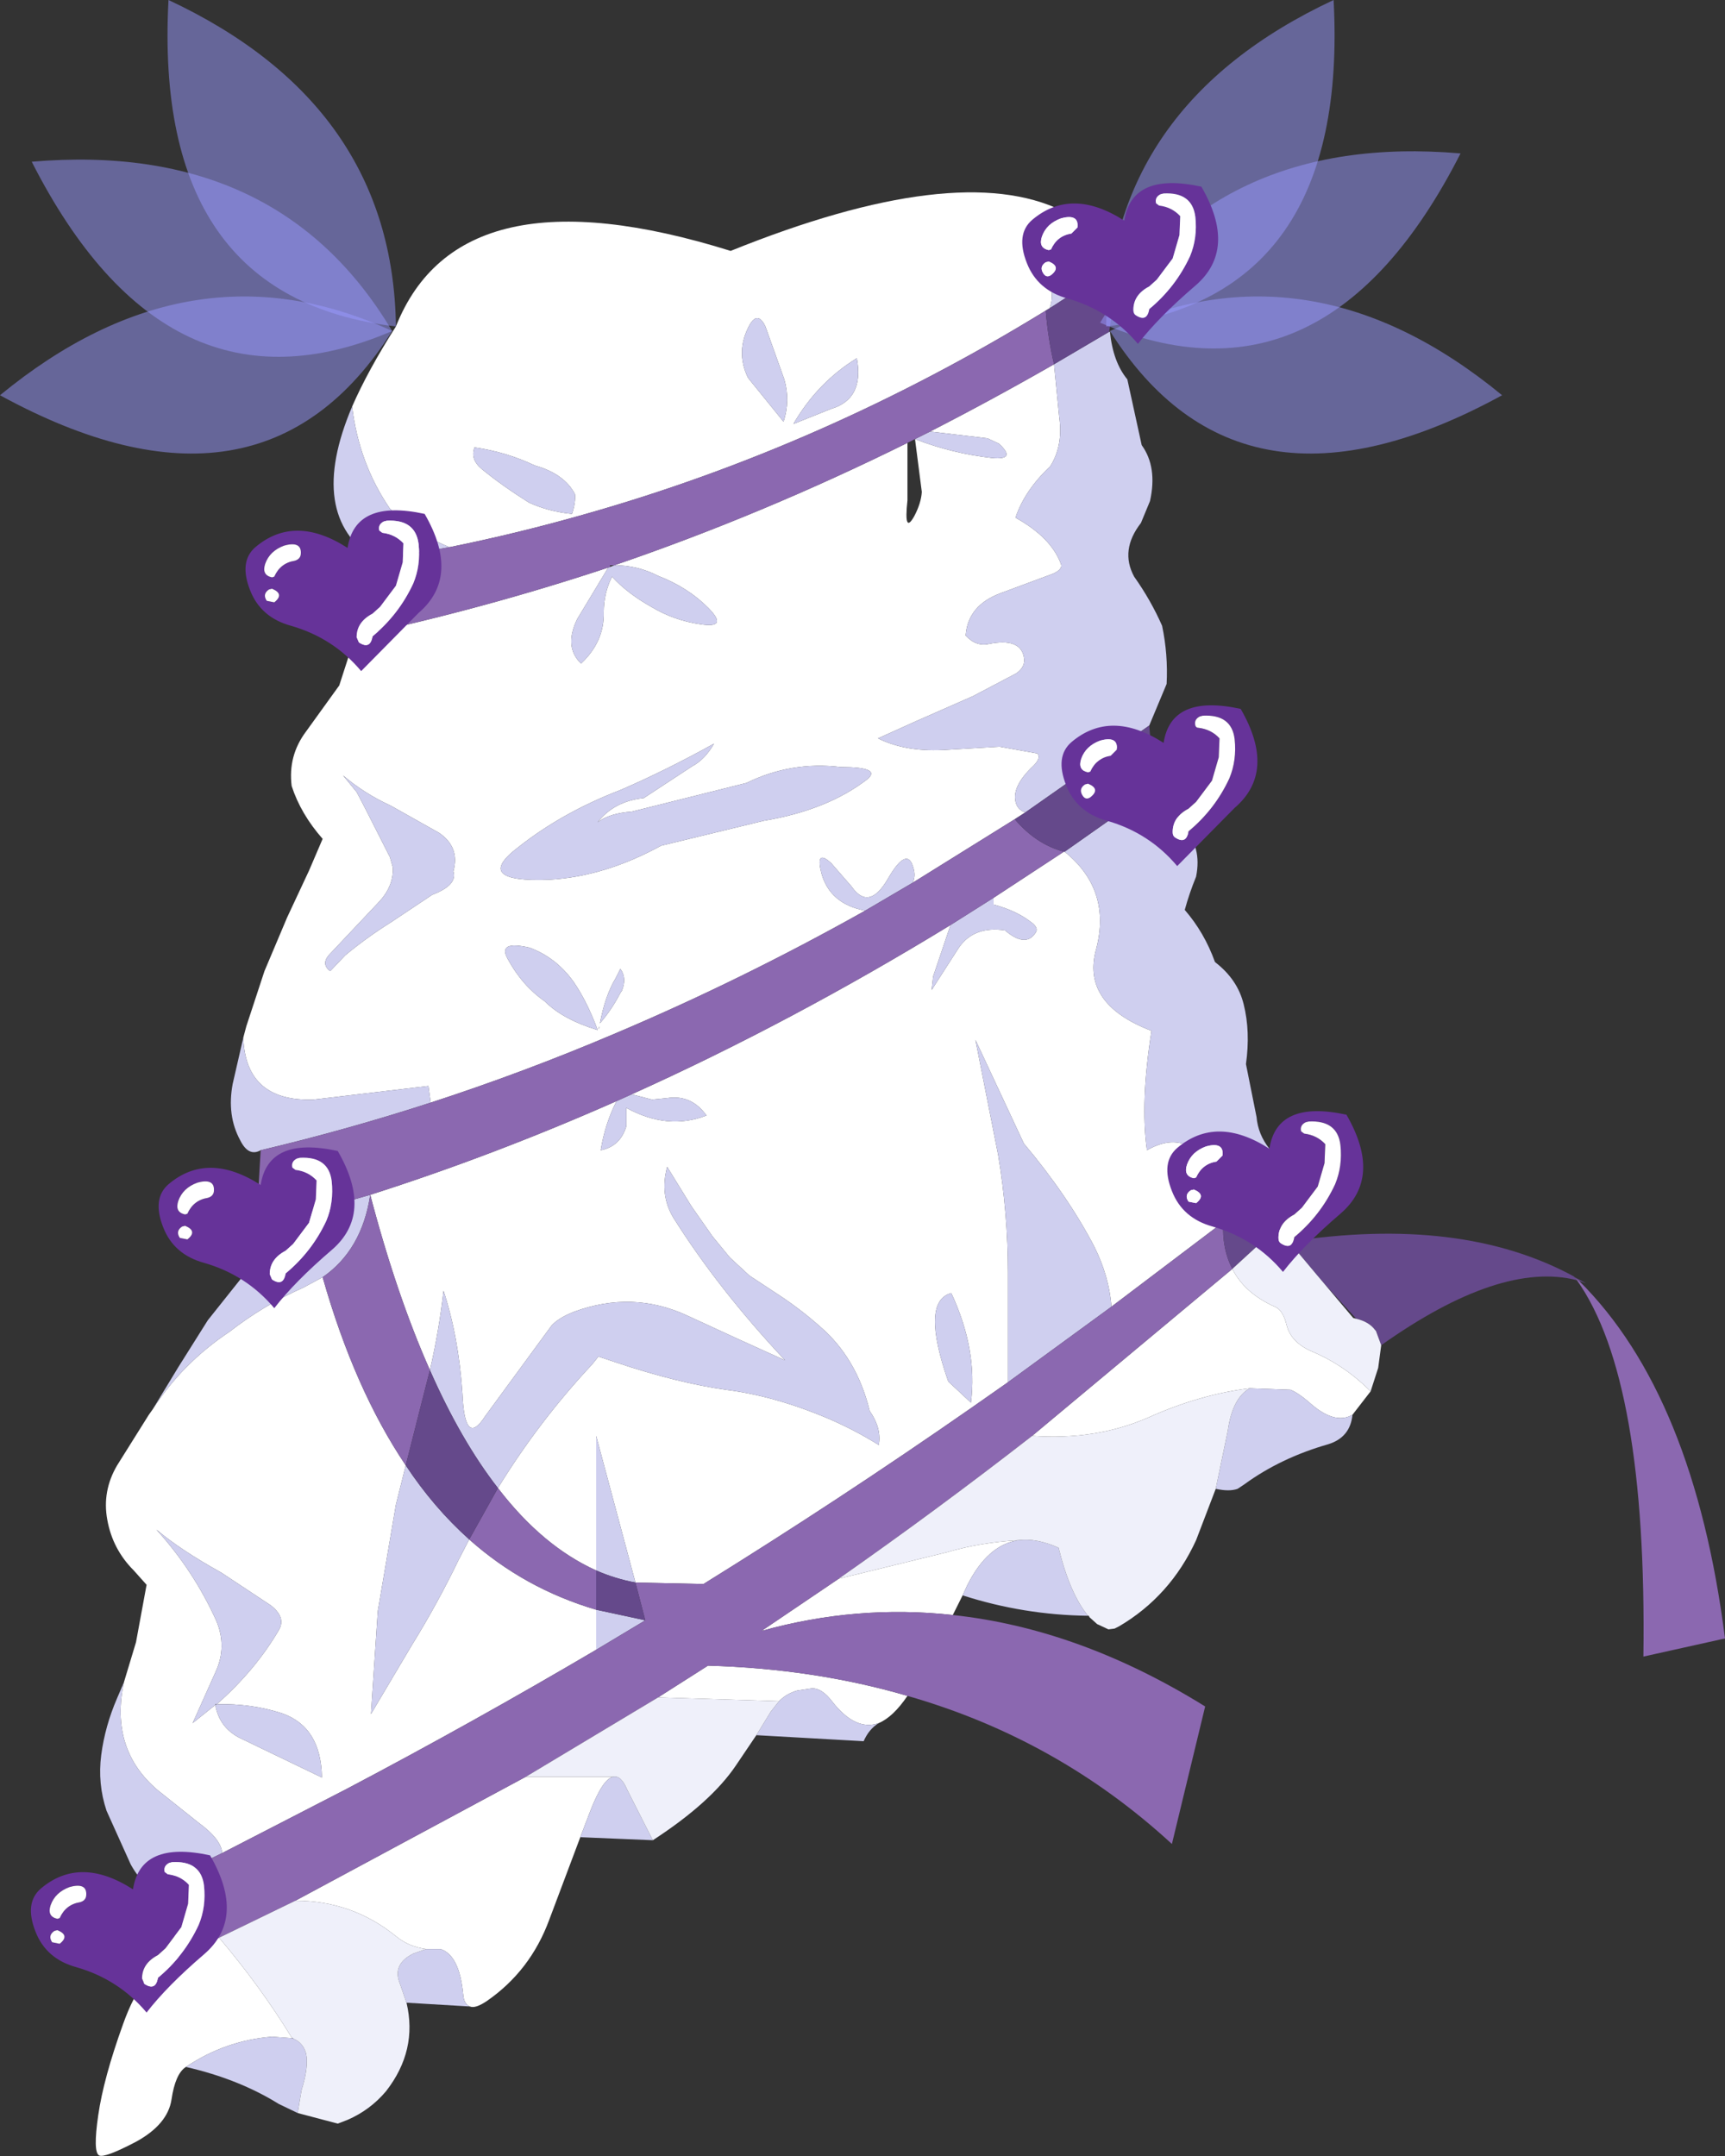 <?xml version="1.0" encoding="UTF-8" standalone="no"?>
<svg xmlns:xlink="http://www.w3.org/1999/xlink" height="142.65px" width="114.15px" xmlns="http://www.w3.org/2000/svg">
  <rect width="100%" height="100%" fill="#333333" stroke="none"/>
  <g transform="matrix(1.0, 0.0, 0.0, 1.0, 57.05, 71.3)">
    <path d="M-2.05 -44.25 Q0.15 -44.9 -0.35 -47.6 -2.95 -46.0 -4.55 -43.25 L-2.05 -44.25 M-6.4 -49.7 Q-6.9 -50.75 -7.45 -49.8 -8.4 -48.05 -7.55 -46.3 L-5.2 -43.4 Q-4.75 -44.8 -5.15 -46.2 L-6.4 -49.7 M3.5 -42.25 Q5.95 -41.3 8.6 -41.0 10.25 -40.85 9.05 -41.95 L8.3 -42.3 4.5 -42.75 Q8.6 -44.85 12.7 -47.2 L13.05 -43.65 Q13.3 -41.8 12.45 -40.45 10.75 -38.85 10.15 -37.05 12.5 -35.75 13.15 -34.0 13.3 -33.65 12.65 -33.35 L9.15 -32.05 Q7.0 -31.25 6.85 -29.25 7.55 -28.5 8.4 -28.7 10.45 -29.1 10.7 -27.85 10.85 -27.2 10.2 -26.75 L7.35 -25.25 3.6 -23.6 1.05 -22.45 Q2.95 -21.5 5.7 -21.7 L9.1 -21.9 11.6 -21.45 Q11.85 -21.15 11.35 -20.65 9.8 -19.2 10.2 -18.1 10.35 -17.7 10.8 -17.55 L10.1 -17.1 3.35 -12.9 Q3.55 -13.35 3.4 -13.85 3.0 -15.4 1.7 -13.15 0.45 -11.0 -0.7 -12.65 L-2.05 -14.2 Q-3.1 -15.15 -2.7 -13.55 -2.15 -11.5 0.2 -11.05 -8.0 -6.45 -16.4 -2.9 -22.4 -0.35 -28.55 1.65 L-28.7 0.55 -36.3 1.45 Q-40.8 1.6 -40.95 -2.65 L-40.75 -3.4 -39.55 -7.05 -38.05 -10.6 -36.6 -13.7 -35.7 -15.8 Q-37.15 -17.45 -37.75 -19.3 -38.0 -21.3 -36.8 -22.9 L-34.6 -25.95 -33.55 -29.2 Q-25.1 -31.0 -16.8 -33.75 L-18.85 -30.35 Q-19.75 -28.5 -18.6 -27.4 -17.05 -28.85 -17.1 -30.8 -17.1 -32.05 -16.55 -33.15 -15.55 -32.05 -13.95 -31.15 -12.45 -30.25 -10.7 -30.0 -8.8 -29.7 -10.2 -31.1 -11.55 -32.45 -13.5 -33.2 -14.85 -33.9 -16.4 -33.9 -6.6 -37.25 3.0 -42.0 L3.0 -38.2 Q2.75 -35.9 3.45 -37.15 3.9 -38.0 3.95 -38.75 L3.5 -42.25 M12.15 -50.75 Q-2.5 -41.75 -18.45 -37.25 -22.85 -36.0 -27.3 -35.1 -29.45 -35.95 -31.25 -37.65 -33.3 -40.65 -33.75 -44.4 -32.7 -46.8 -30.85 -49.7 -26.65 -60.3 -8.7 -54.7 6.3 -60.75 13.25 -57.35 12.1 -55.95 11.9 -54.4 11.85 -53.8 12.1 -53.3 L12.3 -52.95 12.4 -52.7 12.5 -52.25 Q12.65 -51.5 12.4 -50.9 L12.15 -50.75 M33.65 20.75 L32.45 22.3 Q31.25 23.0 29.55 21.45 28.85 20.85 28.35 20.65 L25.65 20.55 Q22.35 20.95 18.9 22.5 15.45 24.0 11.25 23.7 L24.5 12.65 Q25.3 14.25 27.3 15.15 27.85 15.35 28.1 16.4 28.4 17.55 29.85 18.15 31.95 19.05 33.65 20.75 M6.65 34.25 L6.0 35.55 Q-0.35 34.85 -6.65 36.6 L-1.55 33.15 5.6 31.4 Q7.8 30.75 10.35 30.6 8.3 30.9 6.95 33.6 L6.65 34.25 M3.0 40.9 Q2.05 42.3 1.1 42.7 -0.45 43.25 -2.0 41.25 -2.65 40.4 -3.3 40.4 L-4.3 40.55 Q-5.0 40.75 -5.5 41.25 L-13.5 41.0 -10.2 38.9 Q-3.15 39.1 3.0 40.9 M-18.65 50.25 L-20.7 55.7 Q-21.95 59.1 -24.85 61.1 -25.6 61.6 -25.95 61.45 -26.35 61.3 -26.4 60.65 -26.65 58.05 -27.9 57.65 L-28.85 57.65 Q-30.0 57.5 -30.85 56.8 -33.75 54.45 -37.5 54.45 L-22.25 46.25 -16.45 46.25 Q-17.15 46.35 -18.0 48.55 L-18.65 50.25 M-44.75 65.45 Q-45.45 65.9 -45.7 67.6 -45.95 69.25 -48.05 70.4 -50.15 71.5 -50.5 71.3 -50.9 71.05 -50.55 68.65 -50.2 66.2 -48.9 62.6 -47.6 58.95 -45.5 58.3 L-42.55 56.9 Q-39.8 60.15 -37.75 63.5 L-37.7 63.55 -39.05 63.45 Q-42.15 63.7 -44.75 65.45 M-48.85 40.0 L-48.05 37.35 -47.35 33.55 -48.2 32.6 Q-49.6 31.2 -49.95 29.25 -50.3 27.35 -49.3 25.65 L-47.2 22.3 -46.95 21.95 Q-45.0 18.9 -41.85 16.8 -39.6 15.05 -37.0 13.9 L-35.7 13.2 Q-33.6 20.6 -30.2 25.65 L-30.85 28.25 -32.05 35.3 -32.5 42.1 -29.8 37.55 Q-28.1 34.8 -26.7 31.9 L-26.0 30.55 Q-22.35 33.8 -17.6 35.2 L-17.6 37.85 Q-25.75 42.65 -34.1 47.05 L-42.35 51.3 Q-42.4 50.4 -43.9 49.3 L-46.6 47.15 Q-49.8 44.45 -48.85 40.0 M13.35 -14.95 L13.4 -14.95 Q16.5 -12.45 15.5 -8.55 14.45 -4.9 19.15 -3.1 18.4 1.65 18.85 4.8 21.55 3.25 23.15 6.25 24.05 7.85 23.9 9.5 L23.9 9.55 16.5 15.15 Q16.35 13.15 15.35 11.15 13.6 7.8 10.7 4.35 L7.5 -2.5 9.0 5.1 Q9.65 9.0 9.65 12.9 L9.65 20.15 7.15 21.9 Q-1.55 27.95 -10.5 33.5 L-15.0 33.4 -17.6 23.7 -17.6 32.6 Q-21.15 31.0 -24.1 27.15 -21.4 22.75 -17.85 18.95 L-17.45 18.45 -16.25 18.85 Q-12.2 20.2 -9.0 20.65 -5.8 21.05 -2.25 22.55 -0.5 23.3 1.1 24.3 1.3 23.2 0.5 22.05 -0.35 18.55 -2.8 16.45 -4.1 15.3 -5.55 14.35 L-7.45 13.1 -8.75 11.9 -9.9 10.5 -11.3 8.5 -12.9 5.9 Q-13.4 7.75 -12.5 9.25 -9.55 13.95 -5.1 18.7 -8.1 17.35 -11.55 15.75 -15.2 14.05 -19.1 15.5 -20.1 15.9 -20.55 16.4 L-24.95 22.4 Q-26.3 24.5 -26.45 20.9 -26.7 17.15 -27.7 14.1 -28.0 16.75 -28.6 19.35 -30.8 14.4 -32.55 7.75 -24.4 5.15 -16.25 1.55 -17.0 3.0 -17.3 4.8 -16.0 4.55 -15.6 3.2 L-15.6 2.0 Q-12.85 3.5 -10.3 2.5 -11.3 1.1 -12.9 1.35 L-13.9 1.45 -15.25 1.1 Q-4.7 -3.65 5.85 -10.1 L4.7 -6.7 4.6 -5.8 6.4 -8.6 Q7.4 -10.05 9.45 -9.75 10.8 -8.6 11.45 -9.55 11.7 -9.85 11.3 -10.2 10.25 -11.05 8.7 -11.45 L8.7 -11.9 13.35 -14.95 M-9.8 -22.1 Q-12.95 -20.35 -15.95 -19.05 -19.85 -17.55 -22.75 -15.25 -25.85 -12.9 -20.7 -13.1 -17.05 -13.3 -13.3 -15.35 L-6.5 -17.0 Q-2.3 -17.7 0.35 -19.75 1.3 -20.55 -1.4 -20.55 -4.7 -20.95 -7.65 -19.5 L-15.25 -17.6 Q-16.7 -17.5 -17.5 -16.9 -16.4 -18.3 -14.45 -18.5 L-11.25 -20.6 Q-10.4 -21.05 -9.8 -22.1 M-17.45 -3.2 L-17.4 -3.3 -17.4 -3.4 -17.45 -3.2 M-19.1 -6.35 Q-20.25 -7.95 -22.0 -8.6 -24.15 -9.1 -23.45 -7.85 -22.5 -6.1 -21.0 -5.05 -19.8 -3.85 -17.5 -3.15 -18.2 -5.05 -19.1 -6.35 M-16.0 -7.2 L-16.3 -6.6 Q-17.0 -5.45 -17.35 -3.6 -16.6 -4.45 -16.0 -5.6 L-15.9 -5.75 Q-15.55 -6.6 -16.0 -7.2 M-31.25 -14.6 L-31.05 -13.9 Q-31.0 -12.65 -32.0 -11.6 L-35.3 -8.1 Q-35.8 -7.5 -35.2 -7.05 L-34.2 -8.1 Q-32.75 -9.3 -31.15 -10.3 L-28.45 -12.1 Q-26.75 -12.75 -27.05 -13.65 -26.6 -15.25 -28.0 -16.2 L-31.2 -18.0 Q-32.95 -18.8 -34.35 -20.0 L-33.45 -18.9 -32.9 -17.85 -31.25 -14.6 M-21.65 -40.5 Q-23.55 -41.4 -25.65 -41.7 -25.95 -40.9 -25.15 -40.25 -23.8 -39.15 -22.05 -38.05 -20.75 -37.45 -19.2 -37.3 -18.95 -38.05 -19.0 -38.6 -19.7 -39.95 -21.65 -40.5 M-42.7 41.45 Q-40.15 39.2 -38.6 36.55 -38.1 35.7 -39.15 34.9 L-42.4 32.75 Q-45.1 31.25 -46.7 29.9 -44.25 32.6 -42.75 35.9 -42.0 37.65 -42.8 39.35 L-44.3 42.7 -42.8 41.5 Q-42.55 42.95 -41.25 43.65 L-35.75 46.3 Q-35.8 42.95 -38.4 42.05 -40.4 41.4 -42.7 41.45 M7.2 21.5 Q7.65 18.0 5.9 14.25 3.85 14.8 5.7 20.1 L7.2 21.5" fill="#ffffff" fill-rule="evenodd" stroke="none"/>
    <path d="M-6.4 -49.7 L-5.15 -46.2 Q-4.75 -44.8 -5.2 -43.4 L-7.55 -46.3 Q-8.4 -48.05 -7.45 -49.8 -6.9 -50.75 -6.4 -49.7 M-2.05 -44.25 L-4.55 -43.25 Q-2.95 -46.0 -0.35 -47.6 0.15 -44.9 -2.05 -44.25 M3.5 -42.25 L4.5 -42.75 8.3 -42.3 9.05 -41.95 Q10.25 -40.85 8.6 -41.0 5.95 -41.3 3.5 -42.25 M-27.3 -35.1 L-32.1 -34.25 -32.25 -34.3 Q-36.8 -37.2 -33.75 -44.4 -33.3 -40.65 -31.25 -37.65 -29.45 -35.95 -27.3 -35.1 M-16.8 -33.75 L-16.65 -33.8 -16.4 -33.9 Q-14.85 -33.9 -13.5 -33.2 -11.55 -32.45 -10.2 -31.1 -8.8 -29.7 -10.7 -30.0 -12.45 -30.25 -13.95 -31.15 -15.55 -32.05 -16.55 -33.15 -17.1 -32.05 -17.1 -30.8 -17.05 -28.85 -18.6 -27.4 -19.75 -28.5 -18.85 -30.35 L-16.8 -33.75 M12.4 -50.9 Q12.65 -51.5 12.5 -52.25 L12.4 -52.7 12.3 -52.95 12.1 -53.3 Q11.85 -53.8 11.9 -54.4 12.1 -55.95 13.25 -57.35 15.6 -56.2 17.05 -53.9 L12.4 -50.9 M16.35 -49.35 L16.4 -49.35 Q16.6 -47.35 17.55 -46.2 L18.5 -41.85 Q19.55 -40.4 19.05 -38.15 L18.45 -36.7 Q17.05 -34.9 18.0 -33.15 19.1 -31.6 19.85 -29.9 20.25 -28.0 20.15 -26.05 L19.0 -23.3 10.8 -17.55 Q10.35 -17.7 10.2 -18.1 9.8 -19.2 11.35 -20.65 11.85 -21.15 11.6 -21.45 L9.1 -21.9 5.7 -21.7 Q2.95 -21.5 1.05 -22.45 L3.6 -23.6 7.35 -25.25 10.2 -26.75 Q10.85 -27.2 10.7 -27.85 10.45 -29.1 8.4 -28.7 7.55 -28.5 6.85 -29.25 7.0 -31.25 9.15 -32.05 L12.65 -33.35 Q13.3 -33.65 13.15 -34.0 12.5 -35.75 10.15 -37.05 10.75 -38.85 12.45 -40.45 13.3 -41.8 13.05 -43.65 L12.7 -47.2 16.35 -49.35 M19.65 -19.35 L21.25 -16.55 Q22.5 -15.3 22.1 -13.3 21.65 -12.2 21.35 -11.1 22.65 -9.6 23.35 -7.65 24.85 -6.5 25.25 -4.85 25.7 -3.05 25.4 -0.9 L26.1 2.6 Q26.2 3.75 26.95 4.7 L26.6 7.4 23.9 9.55 23.9 9.5 Q24.05 7.85 23.15 6.25 21.55 3.25 18.85 4.8 18.4 1.65 19.15 -3.1 14.45 -4.9 15.5 -8.55 16.5 -12.45 13.4 -14.95 L19.65 -19.35 M32.45 22.3 Q32.3 23.8 30.85 24.25 27.7 25.15 25.3 26.9 L24.85 27.2 Q24.3 27.4 23.4 27.2 L24.2 23.35 Q24.5 21.2 25.65 20.55 L28.35 20.65 Q28.85 20.85 29.55 21.45 31.25 23.0 32.45 22.3 M14.95 35.6 Q10.7 35.55 6.65 34.25 L6.95 33.6 Q8.3 30.9 10.35 30.6 11.55 30.45 13.0 31.1 13.75 34.15 14.95 35.6 M1.1 42.7 Q0.45 43.1 0.1 43.9 L-7.0 43.5 -6.05 41.95 -5.5 41.25 Q-5.0 40.75 -4.3 40.55 L-3.3 40.4 Q-2.65 40.4 -2.0 41.25 -0.45 43.25 1.1 42.7 M-13.85 50.45 L-18.65 50.25 -18.0 48.55 Q-17.15 46.35 -16.45 46.25 -15.95 46.15 -15.55 47.1 L-13.85 50.45 M-25.95 61.45 L-30.15 61.2 -30.6 59.9 Q-31.1 58.65 -29.7 57.95 L-28.85 57.65 -27.9 57.65 Q-26.65 58.05 -26.4 60.65 -26.35 61.3 -25.95 61.45 M-37.35 68.5 L-38.6 67.9 Q-41.25 66.25 -44.75 65.45 -42.15 63.7 -39.05 63.45 L-37.7 63.55 -37.6 63.6 Q-37.0 63.85 -36.8 64.55 -36.6 65.4 -37.1 67.0 L-37.35 68.5 M-46.5 53.3 Q-47.4 53.85 -48.4 52.05 L-50.0 48.5 Q-50.6 46.7 -50.35 44.8 -50.1 42.9 -49.3 41.05 L-48.85 40.0 Q-49.8 44.45 -46.6 47.15 L-43.9 49.3 Q-42.4 50.4 -42.35 51.3 L-46.5 53.3 M-46.95 21.95 L-45.25 19.15 -43.3 16.05 -40.95 13.1 -40.1 9.9 -32.55 7.75 Q-33.1 11.4 -35.7 13.2 L-37.0 13.9 Q-39.6 15.05 -41.85 16.8 -45.0 18.9 -46.95 21.95 M-39.8 4.8 Q-40.6 5.25 -41.15 4.15 -42.05 2.5 -41.65 0.4 L-40.95 -2.65 Q-40.8 1.6 -36.3 1.45 L-28.7 0.55 -28.55 1.65 Q-34.1 3.45 -39.8 4.8 M-9.8 -22.1 Q-10.4 -21.05 -11.25 -20.6 L-14.45 -18.5 Q-16.4 -18.3 -17.5 -16.9 -16.7 -17.5 -15.25 -17.6 L-7.65 -19.5 Q-4.7 -20.95 -1.4 -20.55 1.3 -20.55 0.35 -19.75 -2.3 -17.7 -6.5 -17.0 L-13.3 -15.35 Q-17.05 -13.3 -20.7 -13.1 -25.85 -12.9 -22.75 -15.25 -19.85 -17.55 -15.95 -19.05 -12.95 -20.35 -9.8 -22.1 M0.2 -11.05 Q-2.15 -11.5 -2.7 -13.55 -3.1 -15.15 -2.05 -14.2 L-0.7 -12.65 Q0.45 -11.0 1.7 -13.15 3.0 -15.4 3.4 -13.85 3.55 -13.35 3.35 -12.9 L0.2 -11.05 M-28.6 19.35 Q-28.0 16.75 -27.7 14.1 -26.7 17.15 -26.45 20.9 -26.3 24.5 -24.95 22.4 L-20.55 16.4 Q-20.1 15.9 -19.1 15.5 -15.2 14.05 -11.55 15.75 -8.1 17.35 -5.1 18.7 -9.55 13.95 -12.5 9.25 -13.4 7.75 -12.9 5.9 L-11.3 8.5 -9.9 10.5 -8.75 11.9 -7.45 13.1 -5.55 14.35 Q-4.1 15.3 -2.8 16.45 -0.35 18.55 0.5 22.05 1.3 23.2 1.1 24.3 -0.5 23.3 -2.25 22.55 -5.8 21.05 -9.0 20.65 -12.2 20.2 -16.25 18.85 L-17.45 18.45 -17.85 18.95 Q-21.4 22.75 -24.1 27.15 -26.55 24.0 -28.6 19.35 M-17.6 32.6 L-17.6 23.7 -15.0 33.4 Q-16.35 33.15 -17.6 32.6 M9.65 20.15 L9.65 12.9 Q9.65 9.0 9.0 5.1 L7.5 -2.5 10.7 4.35 Q13.6 7.8 15.35 11.15 16.35 13.15 16.5 15.15 L9.65 20.15 M8.7 -11.9 L8.7 -11.45 Q10.25 -11.05 11.3 -10.2 11.7 -9.85 11.45 -9.55 10.8 -8.6 9.45 -9.75 7.4 -10.05 6.4 -8.6 L4.6 -5.8 4.7 -6.7 5.85 -10.1 8.7 -11.9 M-15.25 1.1 L-13.9 1.45 -12.9 1.35 Q-11.3 1.1 -10.3 2.5 -12.85 3.5 -15.6 2.0 L-15.6 3.2 Q-16.0 4.55 -17.3 4.8 -17.0 3.0 -16.25 1.55 L-15.25 1.1 M-14.35 35.9 L-17.6 37.85 -17.6 35.2 -14.35 35.9 M-21.65 -40.5 Q-19.7 -39.95 -19.0 -38.6 -18.95 -38.05 -19.2 -37.3 -20.75 -37.45 -22.05 -38.05 -23.8 -39.15 -25.15 -40.25 -25.95 -40.9 -25.65 -41.7 -23.55 -41.4 -21.65 -40.5 M-31.25 -14.6 L-32.9 -17.85 -33.45 -18.9 -34.35 -20.0 Q-32.95 -18.8 -31.2 -18.0 L-28.0 -16.2 Q-26.6 -15.25 -27.05 -13.65 -26.75 -12.75 -28.45 -12.1 L-31.15 -10.3 Q-32.75 -9.3 -34.2 -8.1 L-35.2 -7.05 Q-35.8 -7.5 -35.3 -8.1 L-32.0 -11.6 Q-31.0 -12.65 -31.05 -13.9 L-31.25 -14.6 M-16.0 -7.2 Q-15.55 -6.6 -15.9 -5.75 L-16.0 -5.6 Q-16.6 -4.45 -17.35 -3.6 -17.0 -5.45 -16.3 -6.6 L-16.0 -7.2 M-19.1 -6.35 Q-18.2 -5.05 -17.5 -3.15 -19.8 -3.85 -21.0 -5.05 -22.5 -6.1 -23.45 -7.85 -24.15 -9.1 -22.0 -8.6 -20.25 -7.95 -19.1 -6.35 M-17.45 -3.2 L-17.4 -3.4 -17.4 -3.3 -17.45 -3.2 M-30.2 25.65 Q-28.35 28.45 -26.0 30.55 L-26.7 31.9 Q-28.1 34.8 -29.8 37.55 L-32.5 42.1 -32.05 35.3 -30.85 28.25 -30.2 25.65 M-42.8 41.5 L-44.3 42.7 -42.8 39.35 Q-42.0 37.65 -42.75 35.9 -44.25 32.6 -46.7 29.9 -45.1 31.25 -42.4 32.75 L-39.15 34.9 Q-38.1 35.7 -38.6 36.55 -40.15 39.2 -42.7 41.45 L-42.8 41.45 -42.8 41.5 -42.7 41.45 Q-40.4 41.4 -38.4 42.05 -35.8 42.95 -35.75 46.3 L-41.25 43.65 Q-42.55 42.95 -42.8 41.5 M7.2 21.5 L5.7 20.1 Q3.85 14.8 5.9 14.25 7.65 18.0 7.2 21.5" fill="#cfcfef" fill-rule="evenodd" stroke="none"/>
    <path d="M4.5 -42.75 L3.5 -42.25 3.0 -42.0 Q-6.6 -37.25 -16.4 -33.9 L-16.7 -33.9 -16.65 -33.8 -16.8 -33.75 Q-25.1 -31.0 -33.55 -29.2 L-32.25 -34.3 -32.1 -34.25 -27.3 -35.1 Q-22.85 -36.0 -18.45 -37.25 -2.5 -41.75 12.15 -50.75 12.3 -48.9 12.7 -47.2 8.6 -44.85 4.5 -42.75 M47.1 13.15 L47.0 13.05 47.15 13.2 47.45 13.45 Q55.05 21.0 57.1 37.1 L51.7 38.3 Q51.95 19.95 47.3 13.4 L47.1 13.15 M6.0 35.55 Q14.4 36.45 22.7 41.6 L20.5 50.7 Q12.95 43.75 3.0 40.9 -3.15 39.1 -10.2 38.9 L-13.5 41.0 -22.25 46.25 -37.5 54.45 -42.55 56.9 -45.5 58.3 Q-45.3 55.2 -46.5 53.3 L-42.35 51.3 -34.1 47.05 Q-25.75 42.65 -17.6 37.85 L-14.35 35.9 -15.0 33.4 -10.5 33.5 Q-1.55 27.95 7.15 21.9 L9.65 20.15 16.5 15.15 23.9 9.55 Q23.8 11.3 24.5 12.65 L11.25 23.7 Q4.95 28.6 -1.55 33.15 L-6.65 36.6 Q-0.35 34.85 6.0 35.55 M-40.1 9.9 L-39.8 4.8 Q-34.1 3.45 -28.55 1.65 -22.4 -0.35 -16.4 -2.9 -8.0 -6.45 0.2 -11.05 L3.35 -12.9 10.1 -17.1 Q11.5 -15.45 13.35 -14.95 L8.7 -11.9 5.85 -10.1 Q-4.7 -3.65 -15.25 1.1 L-16.25 1.55 Q-24.4 5.15 -32.55 7.75 -30.8 14.4 -28.6 19.35 L-29.15 21.5 -30.2 25.65 Q-33.6 20.6 -35.7 13.2 -33.1 11.4 -32.55 7.75 L-40.1 9.9 M-24.1 27.15 Q-21.15 31.0 -17.6 32.6 L-17.6 35.2 Q-22.35 33.8 -26.0 30.55 L-24.1 27.15" fill="#8b68b0" fill-rule="evenodd" stroke="none"/>
    <path d="M12.7 -47.2 Q12.3 -48.9 12.15 -50.75 L12.4 -50.9 17.05 -53.9 16.35 -49.35 12.7 -47.2 M19.0 -23.3 Q19.15 -21.25 19.65 -19.35 L13.4 -14.95 13.35 -14.95 Q11.5 -15.45 10.1 -17.1 L10.8 -17.55 19.0 -23.3 M26.6 7.4 Q26.15 8.4 26.95 8.9 27.3 9.1 27.5 9.9 L24.5 12.65 Q23.8 11.3 23.9 9.55 L26.6 7.4 M28.25 10.85 Q39.65 9.1 47.1 13.15 L47.3 13.4 Q42.25 12.1 34.35 17.7 L34.0 16.75 33.95 16.7 Q33.55 16.15 32.7 15.95 L30.6 13.65 30.05 13.0 28.25 10.85 M47.15 13.2 L47.9 13.6 47.45 13.45 47.15 13.2 M-28.6 19.35 Q-26.55 24.0 -24.1 27.15 L-26.0 30.55 Q-28.35 28.45 -30.2 25.65 L-29.15 21.5 -28.6 19.35 M-17.6 35.2 L-17.6 32.6 Q-16.35 33.15 -15.0 33.4 L-14.35 35.9 -17.6 35.2" fill="#65498b" fill-rule="evenodd" stroke="none"/>
    <path d="M27.5 9.9 L28.25 10.85 30.05 13.0 30.6 13.65 32.5 15.9 32.7 15.95 Q33.55 16.15 33.95 16.7 L34.0 16.75 34.35 17.7 34.15 19.2 33.65 20.75 Q31.95 19.05 29.85 18.15 28.4 17.55 28.1 16.4 27.85 15.35 27.3 15.15 25.3 14.25 24.5 12.65 L27.5 9.9 M23.4 27.2 L22.1 30.6 Q20.4 34.3 17.0 36.3 L16.7 36.45 16.3 36.5 15.55 36.15 15.05 35.7 15.0 35.6 14.95 35.6 Q13.75 34.15 13.0 31.1 11.55 30.45 10.35 30.6 7.8 30.75 5.6 31.4 L-1.55 33.15 Q4.95 28.6 11.25 23.7 15.45 24.0 18.9 22.5 22.35 20.95 25.65 20.55 24.5 21.2 24.2 23.35 L23.4 27.2 M-7.0 43.5 L-8.35 45.5 Q-10.0 47.95 -13.85 50.45 L-15.55 47.1 Q-15.95 46.15 -16.45 46.25 L-22.25 46.25 -13.5 41.0 -5.5 41.25 -6.05 41.95 -7.0 43.5 M-30.15 61.2 Q-29.4 64.35 -31.5 67.05 -32.55 68.3 -34.05 68.95 L-34.7 69.2 -37.35 68.5 -37.1 67.0 Q-36.6 65.4 -36.8 64.55 -37.0 63.85 -37.6 63.6 L-37.75 63.5 Q-39.8 60.15 -42.55 56.9 L-37.5 54.45 Q-33.75 54.45 -30.85 56.8 -30.0 57.5 -28.85 57.65 L-29.7 57.95 Q-31.1 58.65 -30.6 59.9 L-30.15 61.2" fill="#eff0fa" fill-rule="evenodd" stroke="none"/>
    <path d="M-30.85 -49.7 Q-46.95 -51.6 -45.9 -71.3 -31.05 -64.35 -30.85 -49.7" fill="#9999ff" fill-opacity="0.502" fill-rule="evenodd" stroke="none"/>
    <path d="M-31.1 -49.4 Q-46.0 -43.0 -54.95 -60.6 -38.6 -62.0 -31.1 -49.4" fill="#9999ff" fill-opacity="0.502" fill-rule="evenodd" stroke="none"/>
    <path d="M-31.1 -49.4 Q-39.75 -35.7 -57.05 -45.15 -44.4 -55.55 -31.1 -49.4" fill="#9999ff" fill-opacity="0.502" fill-rule="evenodd" stroke="none"/>
    <path d="M16.15 -49.7 Q32.25 -51.6 31.2 -71.3 16.35 -64.35 16.15 -49.7" fill="#9999ff" fill-opacity="0.502" fill-rule="evenodd" stroke="none"/>
    <path d="M15.75 -49.95 Q30.65 -43.55 39.6 -61.15 23.3 -62.55 15.75 -49.95" fill="#9999ff" fill-opacity="0.502" fill-rule="evenodd" stroke="none"/>
    <path d="M16.4 -49.4 Q25.05 -35.7 42.35 -45.15 29.7 -55.55 16.4 -49.4" fill="#9999ff" fill-opacity="0.502" fill-rule="evenodd" stroke="none"/>
    <path d="M13.35 -56.9 L13.15 -56.85 Q12.2 -56.5 11.9 -55.65 11.65 -54.9 12.35 -54.75 L12.5 -54.8 Q12.9 -55.7 13.85 -55.85 L14.25 -56.25 Q14.35 -57.1 13.35 -56.9 M19.95 -58.5 L19.75 -58.45 Q19.35 -58.25 19.45 -57.85 L19.65 -57.7 Q20.5 -57.6 21.05 -57.0 L21.0 -55.75 20.55 -54.2 19.5 -52.8 19.0 -52.35 Q17.95 -51.8 17.95 -50.8 17.95 -50.55 18.1 -50.45 18.85 -49.95 19.0 -50.85 20.75 -52.3 21.7 -54.35 22.2 -55.55 22.05 -56.95 21.85 -58.6 19.95 -58.5 M22.45 -58.95 Q24.85 -54.8 22.05 -52.4 19.6 -50.3 18.25 -48.55 16.4 -50.75 13.6 -51.55 11.6 -52.1 10.9 -53.9 10.15 -55.8 11.25 -56.75 13.85 -58.95 17.35 -56.7 17.85 -59.95 22.45 -58.95 M12.0 -53.2 Q12.2 -52.9 12.5 -53.1 13.2 -53.65 12.35 -54.0 L12.15 -53.95 Q11.7 -53.65 12.0 -53.2" fill="#663399" fill-rule="evenodd" stroke="none"/>
    <path d="M19.95 -58.5 Q21.85 -58.6 22.05 -56.95 22.2 -55.55 21.7 -54.35 20.75 -52.3 19.0 -50.85 18.85 -49.95 18.1 -50.45 17.95 -50.55 17.95 -50.8 17.95 -51.8 19.0 -52.35 L19.5 -52.8 20.55 -54.2 21.0 -55.75 21.05 -57.0 Q20.5 -57.6 19.65 -57.7 L19.45 -57.85 Q19.35 -58.25 19.75 -58.45 L19.95 -58.5 M13.35 -56.9 Q14.35 -57.1 14.25 -56.25 L13.85 -55.85 Q12.9 -55.7 12.5 -54.8 L12.35 -54.75 Q11.65 -54.9 11.9 -55.65 12.2 -56.5 13.15 -56.85 L13.35 -56.9 M12.0 -53.2 Q11.7 -53.65 12.15 -53.95 L12.35 -54.0 Q13.2 -53.65 12.5 -53.1 12.2 -52.9 12.0 -53.2" fill="#ffffff" fill-rule="evenodd" stroke="none"/>
    <path d="M-38.05 -35.25 L-38.25 -35.2 Q-39.2 -34.85 -39.5 -34.0 -39.75 -33.25 -39.05 -33.1 L-38.9 -33.15 Q-38.5 -34.05 -37.55 -34.2 -37.2 -34.3 -37.15 -34.6 -37.05 -35.45 -38.05 -35.25 M-31.45 -36.85 L-31.65 -36.8 Q-32.05 -36.6 -31.95 -36.2 L-31.75 -36.05 Q-30.9 -35.95 -30.35 -35.35 L-30.4 -34.1 -30.85 -32.55 -31.9 -31.15 -32.4 -30.7 Q-33.45 -30.15 -33.45 -29.15 L-33.3 -28.8 Q-32.55 -28.3 -32.4 -29.2 -30.65 -30.65 -29.7 -32.7 -29.2 -33.9 -29.35 -35.3 -29.55 -36.95 -31.45 -36.85 M-28.95 -37.3 Q-26.55 -33.15 -29.35 -30.75 L-33.15 -26.9 Q-35.0 -29.1 -37.8 -29.9 -39.8 -30.45 -40.5 -32.25 -41.25 -34.15 -40.15 -35.1 -37.55 -37.3 -34.05 -35.05 -33.55 -38.3 -28.95 -37.3 M-39.4 -31.55 L-38.9 -31.45 Q-38.2 -32.0 -39.05 -32.35 L-39.25 -32.3 Q-39.7 -32.0 -39.4 -31.55" fill="#663399" fill-rule="evenodd" stroke="none"/>
    <path d="M-31.45 -36.85 Q-29.55 -36.95 -29.35 -35.3 -29.2 -33.9 -29.7 -32.7 -30.65 -30.65 -32.4 -29.2 -32.55 -28.3 -33.3 -28.8 L-33.45 -29.15 Q-33.45 -30.15 -32.4 -30.7 L-31.9 -31.15 -30.85 -32.55 -30.4 -34.1 -30.35 -35.35 Q-30.9 -35.95 -31.75 -36.05 L-31.95 -36.2 Q-32.05 -36.6 -31.65 -36.8 L-31.45 -36.85 M-38.05 -35.25 Q-37.05 -35.45 -37.15 -34.6 -37.2 -34.3 -37.55 -34.2 -38.5 -34.05 -38.9 -33.15 L-39.05 -33.1 Q-39.75 -33.25 -39.5 -34.0 -39.2 -34.85 -38.25 -35.2 L-38.05 -35.25 M-39.4 -31.55 Q-39.7 -32.0 -39.25 -32.3 L-39.05 -32.35 Q-38.2 -32.0 -38.9 -31.45 L-39.4 -31.55" fill="#ffffff" fill-rule="evenodd" stroke="none"/>
    <path d="M-43.8 6.9 L-44.0 6.95 Q-44.95 7.3 -45.25 8.15 -45.5 8.9 -44.8 9.05 L-44.65 9.0 Q-44.25 8.1 -43.3 7.95 -42.95 7.85 -42.9 7.55 -42.8 6.7 -43.8 6.9 M-37.2 5.3 L-37.4 5.35 Q-37.8 5.55 -37.7 5.95 L-37.5 6.1 Q-36.65 6.2 -36.1 6.8 L-36.15 8.05 -36.6 9.6 -37.65 11.0 -38.15 11.45 Q-39.2 12.0 -39.2 13.0 L-39.05 13.35 Q-38.3 13.85 -38.15 12.95 -36.4 11.5 -35.45 9.45 -34.95 8.25 -35.1 6.85 -35.3 5.2 -37.2 5.3 M-34.7 4.85 Q-32.3 9.0 -35.1 11.4 -37.55 13.5 -38.9 15.25 -40.75 13.05 -43.55 12.25 -45.55 11.7 -46.25 9.9 -47.0 8.0 -45.9 7.05 -43.3 4.85 -39.8 7.1 -39.3 3.85 -34.7 4.85 M-45.15 10.6 L-44.65 10.7 Q-43.95 10.15 -44.8 9.8 L-45.0 9.85 Q-45.45 10.15 -45.15 10.6" fill="#663399" fill-rule="evenodd" stroke="none"/>
    <path d="M-37.2 5.3 Q-35.3 5.2 -35.1 6.85 -34.95 8.25 -35.45 9.45 -36.4 11.5 -38.15 12.95 -38.3 13.85 -39.05 13.35 L-39.2 13.0 Q-39.2 12.0 -38.15 11.45 L-37.65 11.0 -36.6 9.6 -36.15 8.05 -36.1 6.8 Q-36.65 6.2 -37.5 6.1 L-37.7 5.95 Q-37.8 5.55 -37.4 5.35 L-37.2 5.3 M-43.8 6.9 Q-42.8 6.7 -42.9 7.55 -42.95 7.85 -43.3 7.95 -44.25 8.1 -44.65 9.0 L-44.8 9.05 Q-45.5 8.9 -45.25 8.15 -44.95 7.3 -44.0 6.95 L-43.8 6.9 M-45.15 10.6 Q-45.45 10.15 -45.0 9.85 L-44.8 9.8 Q-43.95 10.15 -44.65 10.7 L-45.15 10.6" fill="#ffffff" fill-rule="evenodd" stroke="none"/>
    <path d="M15.95 -22.35 L15.75 -22.3 Q14.8 -21.95 14.5 -21.1 14.25 -20.35 14.95 -20.2 L15.1 -20.25 Q15.5 -21.15 16.45 -21.3 L16.85 -21.7 Q16.95 -22.55 15.95 -22.35 M22.55 -23.95 L22.35 -23.9 Q21.95 -23.7 22.05 -23.3 22.1 -23.15 22.25 -23.15 23.1 -23.05 23.65 -22.45 L23.6 -21.2 23.15 -19.65 22.1 -18.25 21.6 -17.8 Q20.55 -17.25 20.55 -16.25 20.55 -16.0 20.7 -15.9 21.45 -15.4 21.6 -16.3 23.35 -17.75 24.3 -19.8 24.8 -21.0 24.65 -22.4 24.45 -24.05 22.55 -23.95 M25.05 -24.4 Q27.45 -20.25 24.65 -17.85 L20.85 -14.0 Q19.0 -16.2 16.2 -17.0 14.2 -17.55 13.5 -19.35 12.75 -21.25 13.85 -22.2 16.45 -24.4 19.95 -22.15 20.45 -25.4 25.05 -24.4 M14.6 -18.65 Q14.8 -18.35 15.1 -18.55 15.8 -19.1 14.95 -19.45 L14.75 -19.4 Q14.3 -19.1 14.6 -18.65" fill="#663399" fill-rule="evenodd" stroke="none"/>
    <path d="M22.55 -23.95 Q24.45 -24.05 24.65 -22.4 24.8 -21.0 24.3 -19.8 23.35 -17.75 21.6 -16.3 21.45 -15.4 20.7 -15.9 20.55 -16.0 20.55 -16.25 20.55 -17.25 21.6 -17.8 L22.1 -18.25 23.15 -19.65 23.6 -21.2 23.65 -22.45 Q23.1 -23.05 22.25 -23.15 22.1 -23.15 22.05 -23.3 21.95 -23.7 22.35 -23.9 L22.55 -23.95 M15.95 -22.35 Q16.95 -22.55 16.85 -21.7 L16.45 -21.3 Q15.5 -21.15 15.1 -20.25 L14.95 -20.2 Q14.25 -20.35 14.5 -21.1 14.8 -21.95 15.75 -22.3 L15.95 -22.35 M14.6 -18.65 Q14.3 -19.1 14.75 -19.4 L14.95 -19.45 Q15.8 -19.1 15.1 -18.55 14.8 -18.35 14.6 -18.65" fill="#ffffff" fill-rule="evenodd" stroke="none"/>
    <path d="M22.95 4.5 L22.75 4.55 Q21.8 4.9 21.5 5.75 21.25 6.5 21.95 6.65 L22.1 6.6 Q22.5 5.7 23.45 5.55 L23.85 5.15 Q23.95 4.3 22.95 4.5 M29.55 2.9 L29.35 2.95 Q28.95 3.15 29.05 3.55 L29.25 3.7 Q30.1 3.8 30.65 4.4 L30.6 5.65 30.15 7.2 29.1 8.6 28.6 9.05 Q27.55 9.6 27.55 10.6 27.55 10.85 27.7 10.95 28.45 11.45 28.6 10.55 30.35 9.1 31.3 7.05 31.8 5.85 31.65 4.45 31.45 2.8 29.55 2.9 M32.05 2.45 Q34.45 6.6 31.65 9.0 29.2 11.1 27.85 12.85 26.0 10.65 23.2 9.85 21.2 9.3 20.5 7.5 19.75 5.6 20.85 4.65 23.45 2.45 26.95 4.7 27.45 1.45 32.05 2.45 M21.6 8.2 L22.1 8.3 Q22.8 7.75 21.95 7.4 L21.75 7.45 Q21.3 7.75 21.6 8.2" fill="#663399" fill-rule="evenodd" stroke="none"/>
    <path d="M29.55 2.9 Q31.45 2.8 31.65 4.45 31.8 5.85 31.3 7.05 30.35 9.1 28.6 10.55 28.45 11.45 27.7 10.95 27.55 10.85 27.55 10.6 27.55 9.6 28.6 9.05 L29.1 8.6 30.15 7.2 30.6 5.65 30.65 4.4 Q30.1 3.8 29.25 3.7 L29.05 3.55 Q28.95 3.15 29.35 2.95 L29.55 2.9 M22.95 4.5 Q23.95 4.3 23.85 5.15 L23.45 5.55 Q22.5 5.7 22.1 6.6 L21.95 6.65 Q21.25 6.5 21.5 5.75 21.8 4.9 22.75 4.55 L22.95 4.5 M21.6 8.2 Q21.3 7.75 21.75 7.45 L21.95 7.4 Q22.8 7.75 22.1 8.3 L21.6 8.2" fill="#ffffff" fill-rule="evenodd" stroke="none"/>
    <path d="M-52.25 53.5 L-52.45 53.55 Q-53.4 53.9 -53.7 54.75 -53.95 55.5 -53.25 55.65 L-53.1 55.6 Q-52.7 54.7 -51.75 54.55 -51.4 54.45 -51.35 54.15 -51.25 53.3 -52.25 53.5 M-45.65 51.9 L-45.85 51.95 Q-46.25 52.15 -46.15 52.55 L-45.95 52.7 Q-45.1 52.8 -44.55 53.4 L-44.6 54.65 -45.05 56.2 -46.1 57.6 -46.6 58.05 Q-47.65 58.6 -47.65 59.6 L-47.5 59.95 Q-46.75 60.45 -46.6 59.55 -44.85 58.1 -43.9 56.05 -43.4 54.85 -43.55 53.45 -43.75 51.8 -45.65 51.9 M-43.15 51.45 Q-40.75 55.6 -43.55 58.0 -46.0 60.1 -47.35 61.85 -49.2 59.65 -52.0 58.85 -54.0 58.3 -54.7 56.5 -55.45 54.6 -54.35 53.65 -51.75 51.45 -48.25 53.7 -47.75 50.45 -43.15 51.45 M-53.6 57.2 L-53.1 57.3 Q-52.4 56.75 -53.25 56.4 L-53.45 56.45 Q-53.9 56.75 -53.6 57.2" fill="#663399" fill-rule="evenodd" stroke="none"/>
    <path d="M-45.65 51.9 Q-43.75 51.8 -43.55 53.45 -43.4 54.85 -43.9 56.05 -44.85 58.1 -46.6 59.55 -46.75 60.45 -47.5 59.95 L-47.65 59.6 Q-47.65 58.6 -46.6 58.05 L-46.1 57.6 -45.05 56.2 -44.6 54.65 -44.55 53.4 Q-45.1 52.8 -45.95 52.7 L-46.15 52.55 Q-46.25 52.15 -45.85 51.95 L-45.65 51.9 M-52.25 53.5 Q-51.25 53.3 -51.35 54.15 -51.4 54.45 -51.75 54.55 -52.7 54.7 -53.1 55.6 L-53.25 55.65 Q-53.95 55.5 -53.7 54.75 -53.4 53.9 -52.45 53.55 L-52.25 53.5 M-53.6 57.2 Q-53.9 56.75 -53.45 56.45 L-53.25 56.4 Q-52.4 56.75 -53.1 57.3 L-53.6 57.2" fill="#ffffff" fill-rule="evenodd" stroke="none"/>
  </g>
</svg>
